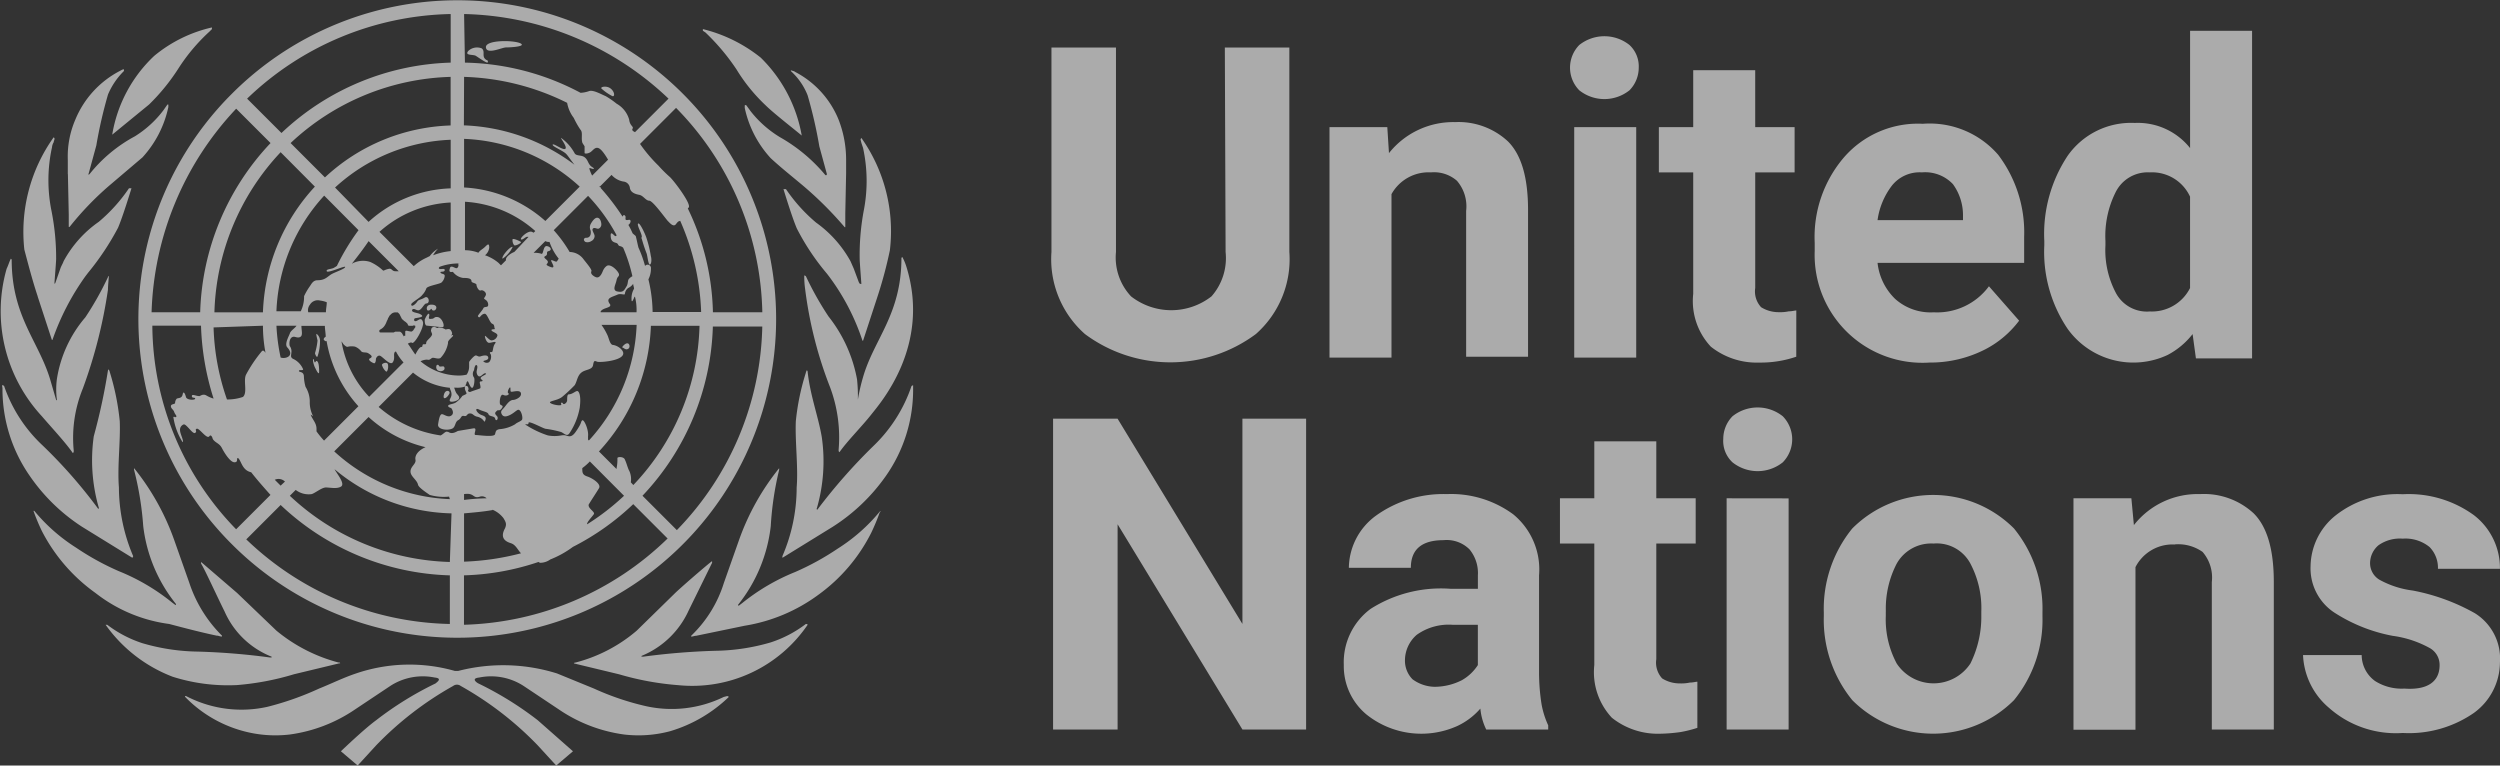 <?xml version="1.0" encoding="utf-8"?><svg xmlns="http://www.w3.org/2000/svg" width="150.7" height="46.148" viewBox="0 0 150.7 46.148">
  <rect x="0" y="0" width="150.7" height="46.148" fill="#333333" stroke="none"/>
  <g id="logo-en" transform="translate(-0.007 0.075)" opacity="0.589">
    <path id="Path_135" data-name="Path 135" d="M135.954,4.61h3.889V16.933a6.017,6.017,0,0,1-2.02,4.949,8.637,8.637,0,0,1-10.3,0,6.017,6.017,0,0,1-2.02-4.949V4.61h3.889V16.933a3.427,3.427,0,0,0,.909,2.677,3.943,3.943,0,0,0,4.848,0A3.49,3.49,0,0,0,136,16.933Zm12.424,7.525A2.554,2.554,0,0,0,146,13.448V23.3h-3.737V9.408h3.485l.1,1.566a4.95,4.95,0,0,1,3.99-1.869,4.371,4.371,0,0,1,3.182,1.162c.808.808,1.212,2.172,1.212,4.141v8.838H150.5V14.458a2.359,2.359,0,0,0-.556-1.818,2.1,2.1,0,0,0-1.566-.505Zm8.384-6.313a1.951,1.951,0,0,1,.556-1.364,2.43,2.43,0,0,1,3.03,0,1.756,1.756,0,0,1,.556,1.364,1.951,1.951,0,0,1-.556,1.364,2.43,2.43,0,0,1-3.03,0A1.951,1.951,0,0,1,156.762,5.822Zm3.99,3.586V23.3h-3.737V9.408ZM170.4,23.246a6.607,6.607,0,0,1-2.222.354,4.448,4.448,0,0,1-2.929-.96,4.02,4.02,0,0,1-1.061-3.182V12.135h-2.071V9.408h2.071V5.974h3.737V9.408H170.3v2.727h-2.374V19.1a1.406,1.406,0,0,0,.354,1.162,1.988,1.988,0,0,0,1.061.3,2.459,2.459,0,0,0,.606-.051c.2,0,.354-.051.455-.051Zm13.434-2.172a6.015,6.015,0,0,1-2.02,1.717,7.261,7.261,0,0,1-3.384.808,6.5,6.5,0,0,1-6.919-6.717v-.505a7.376,7.376,0,0,1,1.768-5.151,5.9,5.9,0,0,1,4.747-2.02,5.457,5.457,0,0,1,4.545,1.869,7.736,7.736,0,0,1,1.566,4.949V17.59H175.3a3.554,3.554,0,0,0,1.061,2.172,3.2,3.2,0,0,0,2.323.808A3.873,3.873,0,0,0,182.014,19Zm-5.858-8.939a2.133,2.133,0,0,0-1.818.808,4.427,4.427,0,0,0-.859,2.071h5.151v-.3a3.174,3.174,0,0,0-.606-1.869A2.3,2.3,0,0,0,177.973,12.135Zm16.515,11.212-.2-1.465a4.61,4.61,0,0,1-1.515,1.263,4.878,4.878,0,0,1-6.01-1.566,8.269,8.269,0,0,1-1.414-5.05v-.253a8.52,8.52,0,0,1,1.414-5.151,4.674,4.674,0,0,1,4.04-1.97,4.025,4.025,0,0,1,3.333,1.515V3.6h3.737V23.347Zm-5.454-6.818a5.511,5.511,0,0,0,.606,2.828,2.117,2.117,0,0,0,2.071,1.162,2.576,2.576,0,0,0,2.424-1.414V13.6a2.521,2.521,0,0,0-2.424-1.465,2.159,2.159,0,0,0-2.071,1.212,5.887,5.887,0,0,0-.606,2.929ZM140.853,26.983V45.72h-3.838L129.49,33.347V45.72H125.6V26.983h3.889l7.525,12.373V26.983ZM151.711,45.72a3.622,3.622,0,0,1-.354-1.263,4.172,4.172,0,0,1-1.414,1.061,5.292,5.292,0,0,1-5.454-.707,3.785,3.785,0,0,1-1.364-2.98,4.007,4.007,0,0,1,1.616-3.384,7.9,7.9,0,0,1,4.8-1.212h1.667v-.808a2.249,2.249,0,0,0-.505-1.566,1.948,1.948,0,0,0-1.566-.556q-1.97,0-1.97,1.667h-3.737a3.949,3.949,0,0,1,1.616-3.131,6.961,6.961,0,0,1,4.293-1.313,6.322,6.322,0,0,1,3.99,1.212,4.3,4.3,0,0,1,1.566,3.687v5.858a12.288,12.288,0,0,0,.152,1.919,5.27,5.27,0,0,0,.4,1.263v.253Zm-3.081-2.576a3.644,3.644,0,0,0,1.616-.4,2.759,2.759,0,0,0,.96-.909V39.407h-1.515a3.313,3.313,0,0,0-2.172.606,2.046,2.046,0,0,0-.707,1.515,1.6,1.6,0,0,0,.455,1.162,2.325,2.325,0,0,0,1.364.455Zm15.808,2.475a7.384,7.384,0,0,1-1.01.253,9.808,9.808,0,0,1-1.212.1,4.448,4.448,0,0,1-2.929-.96,4.02,4.02,0,0,1-1.061-3.182V34.508h-2.071V31.781h2.071V28.347h3.737v3.434h2.374v2.727h-2.374v6.97a1.406,1.406,0,0,0,.354,1.162,1.988,1.988,0,0,0,1.061.3,2.459,2.459,0,0,0,.606-.051c.2,0,.354-.051.455-.051ZM166,28.2a1.951,1.951,0,0,1,.556-1.364,2.43,2.43,0,0,1,3.03,0,1.981,1.981,0,0,1,0,2.778,2.43,2.43,0,0,1-3.03,0A1.757,1.757,0,0,1,166,28.2Zm3.939,3.586V45.72h-3.737V31.781Zm2.121,7.121V38.65a7.663,7.663,0,0,1,1.717-5.05,6.889,6.889,0,0,1,9.747,0,7.663,7.663,0,0,1,1.717,5.05V38.9a7.663,7.663,0,0,1-1.717,5.05,6.889,6.889,0,0,1-9.747,0,7.663,7.663,0,0,1-1.717-5.05Zm3.737-.3v.253a5.622,5.622,0,0,0,.657,2.879,2.661,2.661,0,0,0,4.444,0,6.329,6.329,0,0,0,.657-2.879V38.6a5.741,5.741,0,0,0-.657-2.879,2.293,2.293,0,0,0-2.222-1.212,2.381,2.381,0,0,0-2.222,1.212A5.863,5.863,0,0,0,175.8,38.6Zm17.424-4.04a2.508,2.508,0,0,0-2.374,1.364v9.8h-3.737V31.781H190.6l.152,1.616a4.883,4.883,0,0,1,3.99-1.869,4.413,4.413,0,0,1,3.232,1.162c.808.808,1.212,2.172,1.212,4.141V45.72h-3.737V36.832a2.359,2.359,0,0,0-.556-1.818,2.542,2.542,0,0,0-1.667-.455Zm15.959,7.273a1.164,1.164,0,0,0-.556-1.01,6.36,6.36,0,0,0-2.273-.758,9.816,9.816,0,0,1-3.535-1.414,3.19,3.19,0,0,1-1.414-2.778,3.984,3.984,0,0,1,1.465-3.03,6.027,6.027,0,0,1,4.091-1.313,6.682,6.682,0,0,1,4.293,1.263,4.019,4.019,0,0,1,1.566,3.232h-3.737a1.788,1.788,0,0,0-.505-1.313,2.3,2.3,0,0,0-1.616-.505,2.237,2.237,0,0,0-1.465.4,1.421,1.421,0,0,0-.505,1.061,1.164,1.164,0,0,0,.556,1.01,5.593,5.593,0,0,0,2.02.657,12.307,12.307,0,0,1,3.737,1.364,3.222,3.222,0,0,1,1.515,2.98,3.78,3.78,0,0,1-1.566,3.03,6.881,6.881,0,0,1-4.293,1.212,6.077,6.077,0,0,1-4.444-1.515,4.4,4.4,0,0,1-1.566-3.182h3.535a1.938,1.938,0,0,0,.808,1.566,2.991,2.991,0,0,0,1.768.455c1.364.1,2.121-.4,2.121-1.414Z" transform="translate(-62.114 -1.819)" fill="#fff"/>
    <g id="Group_1760" data-name="Group 1760" transform="translate(0.007 -0.075)">
      <g id="Group_1759" data-name="Group 1759">
        <g id="Group_1758" data-name="Group 1758">
          <g id="Group_1757" data-name="Group 1757">
            <path id="Path_136" data-name="Path 136" d="M54.574,63.8a7.162,7.162,0,0,1-4.7.556,16.324,16.324,0,0,1-3.131-1.061l-2.222-.909a10.861,10.861,0,0,0-5.959-.152h-.2a9.993,9.993,0,0,0-5.959.152c-.758.253-1.465.606-2.222.909A17.791,17.791,0,0,1,27.049,64.4a7.2,7.2,0,0,1-4.7-.556l-.2-.1c-.051,0-.051,0-.051.051a7.648,7.648,0,0,0,3.535,2.071,7.4,7.4,0,0,0,2.778.2,9.17,9.17,0,0,0,3.939-1.515l2.121-1.414a3.6,3.6,0,0,1,2.677-.505c.505.05.1.3.051.354a20.2,20.2,0,0,0-3.586,2.222c-.758.556-2.121,1.869-2.121,1.869l1.01.859,1.111-1.212a20.048,20.048,0,0,1,4.646-3.586.379.379,0,0,1,.455,0,20.048,20.048,0,0,1,4.646,3.586l1.111,1.212,1.01-.859-2.121-1.869a20.2,20.2,0,0,0-3.586-2.222c-.1-.051-.455-.3.051-.354a3.6,3.6,0,0,1,2.677.505l2.121,1.414a9.17,9.17,0,0,0,3.939,1.515,7.4,7.4,0,0,0,2.778-.2A8.626,8.626,0,0,0,54.877,63.8a.176.176,0,0,0-.1-.051l-.2.051M59.523,59.4A7.114,7.114,0,0,1,57.4,60.514a12.391,12.391,0,0,1-3.333.505,41.944,41.944,0,0,0-4.343.354c-.1,0-.152,0-.1-.05a5.334,5.334,0,0,0,2.828-2.727l1.414-2.879v-.1c-.1.051-1.515,1.263-2.172,1.869l-2.374,2.323a9.22,9.22,0,0,1-3.687,1.919h-.05l-.051.051,2.727.657a17.251,17.251,0,0,0,3.586.657,8.415,8.415,0,0,0,7.778-3.636c0-.051-.051-.051-.1-.051m4.444-6.768a10.649,10.649,0,0,1-2.525,2.222,15.9,15.9,0,0,1-2.576,1.414,12.55,12.55,0,0,0-3.182,1.869l-.2.152c-.05,0-.05,0-.05-.05a9.246,9.246,0,0,0,1.97-4.747,18.864,18.864,0,0,1,.505-3.384v-.1a14.726,14.726,0,0,0-2.424,4.343l-.909,2.576a7.458,7.458,0,0,1-1.869,3.081l-.1.1v.051c.1,0,.2-.051.3-.051l2.929-.606a10.217,10.217,0,0,0,4.444-1.869A10.328,10.328,0,0,0,63.463,53.9a12.333,12.333,0,0,0,.505-1.212c.1-.1.05-.1,0-.051m1.919-7.576A8.985,8.985,0,0,1,63.564,48.7a33.755,33.755,0,0,0-3.333,3.788c0,.051-.1,0-.051-.051a10.207,10.207,0,0,0,.3-4.293c-.2-1.212-.707-2.525-.859-3.99l-.051-.051c0,.051-.05.1-.05.152a14.374,14.374,0,0,0-.606,2.929c-.051,1.212.152,2.778.051,3.99a10.482,10.482,0,0,1-.859,4.141v.1l3.03-1.869a11.373,11.373,0,0,0,3.182-3.03,9.052,9.052,0,0,0,1.667-5.3v-.2a.176.176,0,0,0-.1.051" transform="translate(-10.942 -21.79)" fill="#fff"/>
            <path id="Path_137" data-name="Path 137" d="M51.72,25.624h0a9.732,9.732,0,0,0-.051-1.212,8.587,8.587,0,0,0-1.717-3.788A18.77,18.77,0,0,1,48.588,18.2a.176.176,0,0,0-.1-.051,5.234,5.234,0,0,0,.051.808,24.6,24.6,0,0,0,1.515,5.959,8.611,8.611,0,0,1,.505,3.737c0,.1,0,.1.051.152.455-.657,1.364-1.566,1.919-2.273s3.586-4.141,2.121-8.889a3.089,3.089,0,0,0-.253-.606l-.051.051c0,3.434-1.667,4.9-2.323,7.222a11.261,11.261,0,0,0-.3,1.313m.051-7.071-.3-.808-.2-.455a7.022,7.022,0,0,0-2.071-2.323,9.836,9.836,0,0,1-1.818-2.02h-.152c.051.152.505,1.667.808,2.374a14.251,14.251,0,0,0,1.818,2.727l.152.2a13.536,13.536,0,0,1,1.97,3.788.049.049,0,0,0,.051.051l.859-2.626a25.848,25.848,0,0,0,.758-2.828,9.722,9.722,0,0,0-1.717-6.768.176.176,0,0,0-.051.1l.051.2.1.3a9.316,9.316,0,0,1,.05,3.737,14.539,14.539,0,0,0-.253,2.98c0,.152.1,1.414.1,1.465s-.051,0-.1,0M47.73,5.877a3.907,3.907,0,0,1,.96,1.414,27.528,27.528,0,0,1,.707,3.081l.455,1.667c0,.051-.051.1-.1.051a9.923,9.923,0,0,0-2.727-2.273A6.571,6.571,0,0,1,45.255,8.25L45,7.9a.07.07,0,0,0-.1,0v.152a6.477,6.477,0,0,0,1.566,3.03c.657.606,1.364,1.162,2.02,1.717a21.974,21.974,0,0,1,2.424,2.424s.051.051.051,0v-.808l.05-2.424V11.18a6.66,6.66,0,0,0-.455-2.424,5.63,5.63,0,0,0-2.626-2.879c-.051-.051-.152-.051-.253-.1a.156.156,0,0,0,.05.1M42.528,3.5A13.2,13.2,0,0,1,44.4,5.725,10.405,10.405,0,0,0,46.164,7.9c.455.455,1.818,1.515,2.172,1.818a8.668,8.668,0,0,0-2.475-4.7A9.015,9.015,0,0,0,42.376,3.3v.1l.152.1M14.246,42.846a16.326,16.326,0,0,0,3.485-.657l2.727-.657h.051a.049.049,0,0,0-.051-.051h-.051a9.766,9.766,0,0,1-3.737-1.919L14.3,37.29l-2.172-1.869v.1c.2.3.96,1.97,1.414,2.879a5.16,5.16,0,0,0,2.828,2.727c.051.051,0,.051-.1.051a40.837,40.837,0,0,0-4.343-.354,12.391,12.391,0,0,1-3.333-.505,7.115,7.115,0,0,1-2.121-1.111h-.1a8.813,8.813,0,0,0,4.04,3.131,11.012,11.012,0,0,0,3.838.505m-1.162-2.98c.1,0,.152.051.3.051v-.051l-.1-.1a8.031,8.031,0,0,1-1.869-3.081l-.909-2.576a14.726,14.726,0,0,0-2.424-4.343v.1A18.925,18.925,0,0,1,8.64,33.25a9.2,9.2,0,0,0,1.97,4.7c0,.05,0,.1-.051.05l-.2-.152a12.55,12.55,0,0,0-3.182-1.869A15.9,15.9,0,0,1,4.6,34.563a10.649,10.649,0,0,1-2.525-2.222H2.024a12.336,12.336,0,0,0,.505,1.212A10.466,10.466,0,0,0,5.761,37.29a9.146,9.146,0,0,0,4.444,1.869c.96.253,1.919.505,2.879.707M4.953,33.3l3.03,1.869a.176.176,0,0,0,.051-.1,10.669,10.669,0,0,1-.859-4.141c-.1-1.263.1-2.778.051-3.99a14.854,14.854,0,0,0-.606-2.98c0-.051-.051-.1-.051-.152l-.051.051h0a36.522,36.522,0,0,1-.859,3.99,10.324,10.324,0,0,0,.3,4.293c.051.051-.051.1-.051.051A29.817,29.817,0,0,0,2.579,28.4,8.813,8.813,0,0,1,.256,24.816a.176.176,0,0,0-.1-.051c-.051,0,0,.1,0,.2a9.165,9.165,0,0,0,1.667,5.3A11.206,11.206,0,0,0,4.953,33.3M4.4,28.856c.051-.051.051-.051.051-.152A7.861,7.861,0,0,1,5,24.967a29.465,29.465,0,0,0,1.515-5.959c0-.253.051-.707.051-.808-.051,0-.051,0-.051.051a18.77,18.77,0,0,1-1.364,2.424,7.477,7.477,0,0,0-1.717,3.737,4.867,4.867,0,0,0,0,1.212.049.049,0,0,1-.051.051v-.051l-.354-1.212C2.327,22.088.711,20.624.711,17.19L.66,17.139c-.1.2-.152.4-.253.606a9.318,9.318,0,0,0,2.121,8.889c.606.707,1.414,1.566,1.869,2.222M2.276,19.412l.859,2.626a.049.049,0,0,0,.051-.051A15.009,15.009,0,0,1,5.155,18.2l.152-.2A16.02,16.02,0,0,0,7.125,15.27c.3-.707.758-2.222.808-2.374H7.781a9.836,9.836,0,0,1-1.818,2.02,6.86,6.86,0,0,0-2.121,2.374c-.051.152-.152.3-.2.455l-.3.859s-.051.1-.051,0,.1-1.263.1-1.465a14.547,14.547,0,0,0-.3-2.98,9.3,9.3,0,0,1,.051-3.737.718.718,0,0,1,.1-.3c0-.051.051-.152.051-.2s0-.051-.051-.1a9.818,9.818,0,0,0-1.768,6.768c.253.96.505,1.919.808,2.828m1.818-7.374.051,2.424v.758H4.2a18.336,18.336,0,0,1,2.374-2.475l2.02-1.717A6.477,6.477,0,0,0,10.155,8V7.846H10.1L9.852,8.2A6.36,6.36,0,0,1,8.135,9.765a8.843,8.843,0,0,0-2.727,2.273c-.051.051-.1.051-.051-.051l.455-1.667A27.527,27.527,0,0,1,6.519,7.24a4.39,4.39,0,0,1,.96-1.414v-.1c-.1,0-.152.051-.253.1A5.792,5.792,0,0,0,4.549,8.755a5.607,5.607,0,0,0-.455,2.424v.859M6.771,9.664h0L8.993,7.846a12.3,12.3,0,0,0,1.768-2.172A11.192,11.192,0,0,1,12.63,3.453l.152-.152V3.2A8.362,8.362,0,0,0,9.3,4.917,8.4,8.4,0,0,0,6.771,9.664m20.3,15.656c.152-.2-.2-.354-.3,0s.152.253.3,0m3.838-8.889c-.152-.051-.707.606-.606.707a1.679,1.679,0,0,0,.606-.707m.1-.1c.1.051.455-.152.4-.2s-.505-.253-.505-.152a.483.483,0,0,0,.1.354m6.818,6.262c.2-.051.152-.354,0-.354s-.354.253-.3.253.2.152.3.1m-2.475-6.717c-.152,0-.2.152-.051.253a.415.415,0,0,0,.354-.051.341.341,0,0,0,.2-.3c0-.152-.2-.354-.1-.455s.253.051.354,0a.278.278,0,0,0,.152-.253c0-.1-.051-.4-.253-.4s-.4.4-.4.4a.431.431,0,0,0,0,.354c.051.2,0,.455-.253.455" transform="translate(-0.007 -1.546)" fill="#fff"/>
            <path id="Path_138" data-name="Path 138" d="M57.178,16.741a9.565,9.565,0,0,0,.3.909c.051.152.1.707.2.657s.1-.354.051-.505a6.521,6.521,0,0,0-.253-1.061c-.051-.2-.4-.96-.505-.909s.152.505.2.707-.051.1,0,.2M55.41,8.155c.152.051.152-.253-.1-.455s-.657-.1-.556,0a3.038,3.038,0,0,0,.657.455M47.835,5.983c-.354-.2-.051-.505-.3-.707a.77.77,0,0,0-.808.152c-.253.3.3.2.455.3s.657.455.707.4a.1.1,0,0,0-.051-.152m2.02-1.01c-.455-.2-2.121-.2-2.071.253s.96,0,1.212,0,1.263-.051.859-.253m-4.6,19.494c-.1-.051-.253.051-.3-.051s-.152-.051-.152,0a.256.256,0,0,0,.051.253.307.307,0,0,0,.4,0,.154.154,0,0,0,0-.2m-.96-3.384c.152,0,.152-.1.2-.1s0,.1.152.1.3-.354-.152-.354c-.354,0-.3.354-.2.354m.606.4c-.253-.051-.2.1-.4.1-.3.051-.051-.2-.152-.3-.051-.051-.2.2-.253.354,0,.1,0,.3.1.354l.96.1c.2,0,0-.556-.253-.606m-3.131,3.283c.1,0,.152-.3.1-.455s-.354-.051-.354.051a.8.8,0,0,0,.253.4m-4.04,0c0-.1,0-.505-.1-.606s-.1.051-.152.051-.051-.2-.1-.2,0,.3.1.505.253.505.253.253m-.1-.909a2.86,2.86,0,0,0,.152-.909.533.533,0,0,0-.2-.455c-.051,0,0,.152.051.4a4.026,4.026,0,0,1-.152.758c0,.051.1.3.152.2" transform="translate(-18.496 -2.36)" fill="#fff"/>
            <path id="Path_139" data-name="Path 139" d="M22.169,32.74a19.213,19.213,0,1,0,0-27.171,19.173,19.173,0,0,0,0,27.171m-4.8-13.182H20.3a16.033,16.033,0,0,0,.758,4.394,1.794,1.794,0,0,1-.455-.2c-.2-.1-.354.051-.4.051-.2,0-.455-.152-.455,0s.2.051.2.152-.505.1-.556-.1-.152-.4-.2-.152-.253.2-.354.253a.386.386,0,0,0-.1.253c0,.1-.253.051-.253.2s.152.2.2.354.2.253.1.3-.051-.051-.152,0a3.909,3.909,0,0,0,.556,1.515c.1-.051-.152-.505-.152-.707a.338.338,0,0,1,.2-.354c.152-.1.556.606.707.505s-.051-.2.1-.253.606.657.758.455c.1-.152.2.1.2.152.152.253.4.253.556.556s.505.859.758.859.1-.253.2-.253.2.354.354.556a.735.735,0,0,0,.455.3c.354.455.758.909,1.162,1.364l-2.071,2.071a17.74,17.74,0,0,1-5.05-12.272m16.717-4.192-.2.1a2.831,2.831,0,0,0-.758.505L31.057,13.9a6.923,6.923,0,0,1,4.293-1.768v2.929a4.05,4.05,0,0,0-1.061.253,1.885,1.885,0,0,1,.3-.4,1.63,1.63,0,0,0-.505.455m-1.566,4.8h0v.1c0-.1-.051-.152-.1-.253-.051-.051-.1-.1-.152-.1h-.253l-.1.051h-.707c-.1,0-.152,0-.152-.051-.051-.2.253-.051.455-.657.051-.051.051-.152.1-.2l.051-.1.051-.051.051-.051a.371.371,0,0,1,.3-.1h.1l.1.1.152.3c.051.051.1.051.1.1a.7.7,0,0,1,.2.152l.051.051v.051c.051.051.051.051.1.051h.2c.1-.051.1,0,.152,0v.051c0,.051,0,.051-.051.1,0,.051-.05.051-.05.1-.051.051-.1.1-.152.1a2.187,2.187,0,0,1-.253-.051c-.051,0-.1,0-.1.051v.253m-5.555,4.848a1.849,1.849,0,0,1-.2-.909,1.7,1.7,0,0,0-.253-.859,2.535,2.535,0,0,1-.1-.606c0-.354-.3-.253-.3-.354s.253,0,.253-.1a1.218,1.218,0,0,0-.556-.606c-.253-.1-.152-.253-.152-.4a.544.544,0,0,0-.1-.4c-.051-.2,0-.556.253-.556.1,0,.253.1.4,0s.051-.4.051-.657h1.414c0,.2.051.455.051.657-.1.051-.152.152-.1.2s.1.1.152.051a7.814,7.814,0,0,0,1.919,3.939l-2.071,2.071a5.367,5.367,0,0,1-.455-.556V25.77c0-.354-.253-.556-.354-.859M25.1,21.478a11.72,11.72,0,0,1-.253-1.919h1.212c-.1.152-.354.3-.4.455s-.354.657-.152.859c.455.505-.1.707-.4.606m.253,7.475L25.1,29.2l-.354-.354a.551.551,0,0,1,.606.1m3.131-12.979c-.051,0-.051.051-.1.051-.152.152-.556.1-.505.253s1.111-.354,1.111-.253-.455.253-.758.4-.4.4-.909.4c-.253,0-.354.2-.455.354a3.767,3.767,0,0,0-.354.606,1.981,1.981,0,0,1-.2.909H24.846a10.918,10.918,0,0,1,2.879-6.97L29.795,13.8a13.808,13.808,0,0,0-1.313,2.172M30.4,14.457l1.818,1.818h-.2c-.2,0-.2-.152-.354-.152-.3.051-.354.152-.4.1a2.831,2.831,0,0,0-.758-.505,1.385,1.385,0,0,0-1.01.051c-.051,0-.051.051-.1.051.354-.455.707-.909,1.01-1.364m-2.525,3.687c0,.2-.051.4-.051.606H26.765a.515.515,0,0,1,.1-.455.547.547,0,0,1,.606-.253,1.561,1.561,0,0,1,.4.1m.909,2.374.1.152c.1.1.2.2.3.152a1.078,1.078,0,0,1,.4,0,.906.906,0,0,1,.354.253c.1.152.3.051.455.152s.3.2.1.3.2.3.253.3.1-.1.1-.253c0-.051.1-.253.253-.2s.606.606.758.4.051-.455.1-.556a.109.109,0,0,1,.1-.1,3.037,3.037,0,0,0,.455.657l-2.071,2.071a6.351,6.351,0,0,1-1.667-3.333M30.4,13.3l-2.02-2.071a10.918,10.918,0,0,1,6.97-2.879v2.929A7.71,7.71,0,0,0,30.4,13.3m-2.626-2.677L25.7,8.549a14.667,14.667,0,0,1,9.646-3.99V7.488a11.634,11.634,0,0,0-7.576,3.131m-.606.556a11.741,11.741,0,0,0-3.131,7.576H21.108A14.667,14.667,0,0,1,25.1,9.1Zm-3.131,8.384a8.752,8.752,0,0,0,.152,1.616c-.051,0-.051-.152-.2-.1a8.294,8.294,0,0,0-.96,1.414c-.2.354.1,1.111-.2,1.364a2.86,2.86,0,0,1-.909.152h-.051a14.349,14.349,0,0,1-.808-4.343ZM35.3,37.538a18.21,18.21,0,0,1-12.272-5.1L25.1,30.366a15.473,15.473,0,0,0,10.2,4.242Zm0-3.737a14.667,14.667,0,0,1-9.646-3.99l.354-.354a1.278,1.278,0,0,0,.96.253c.2-.051.606-.4.859-.4s.657.1.909-.051-.152-.657-.3-.909c-.051-.051-.051-.1-.1-.152A11.362,11.362,0,0,0,35.4,30.871Zm0-3.788a10.918,10.918,0,0,1-6.97-2.879L30.4,25.063a7.79,7.79,0,0,0,3.434,1.818c-.455.2-.657.505-.606.758s-.3.4-.3.707.4.505.455.808c.05.152.4.4.707.606a3.114,3.114,0,0,0,1.162.1Zm-.1-4.04c-.152-.1-.253.1-.455.2a7.285,7.285,0,0,1-3.737-1.717l2.071-2.071A4.109,4.109,0,0,0,35.3,23.3c0,.1.1.2.1.4s-.152.3-.1.4.505,0,.556-.152-.152-.253-.2-.4c-.051-.1-.051-.152-.1-.253H35.7a1.4,1.4,0,0,0,.455-.051.109.109,0,0,0,.1-.1c0-.051.051-.1.051-.152s.051-.051.051-.1h0l.051.051c.051.1.152.4.253.354s.152-.505.1-.606a.379.379,0,0,1,0-.455c0-.051.05-.354.152-.3s0,.3,0,.4c0,.152.1.354.253.253.1-.051.2-.2.3-.152s-.253.152-.3.253.152.152.1.2-.1,0-.152.051.1.354,0,.4-.455.152-.556.2-.2-.051-.152-.1,0-.253-.1-.253-.1.051-.1.152.1.253.1.3-.152.1-.253.152a1.537,1.537,0,0,1-.4.4c-.152.1-.455.1-.455.2s.152.1.2.152c.1.152.152.354-.051.455s-.455-.152-.556-.1-.152.3-.2.606.556.4.859.253c.2-.1.152-.4.354-.505s.152-.3.354-.253.152-.152.354-.152.2.152.455.2c.4.1.4.4.455.253s.1-.253-.2-.354-.455-.455-.2-.354c.3.152.556.152.606.3s.354.1.4.253c.051.253.253,0,.1-.152s-.1-.2,0-.3.152.051.3-.152-.051-.152-.1-.253,0-.657.2-.556.4-.051.3-.1.05-.354.1-.354,0,.2.051.253.556-.152.606.1-.354.4-.455.4c-.2,0-.354.2-.505.4s-.3.253-.2.455.3.152.505.051.354-.253.455-.3c.2-.1.354.505.253.606s-.3.152-.4.253a2.144,2.144,0,0,1-.96.3c-.2.051-.2.1-.253.3s-.96.051-1.162.051.152-.455-.152-.4l-.909.152c-.051,0-.354.253-.606.051m2.677,4.7a1.641,1.641,0,0,1,.657.505c.152.253.2.354.1.606-.253.455-.152.758.354.909.3.1.4.4.606.606a15.665,15.665,0,0,1-3.434.505V30.871c.556-.051,1.162-.1,1.717-.2m-1.717-.606V29.71c.657-.1.505.3.96.152a.393.393,0,0,1,.4.1,12.383,12.383,0,0,0-1.364.1m0,7.525v-2.98a15.321,15.321,0,0,0,4.495-.808.186.186,0,0,0,.152.05,1.059,1.059,0,0,0,.556-.2,5.929,5.929,0,0,0,1.364-.758,15.317,15.317,0,0,0,3.636-2.576l2.071,2.071a18.313,18.313,0,0,1-12.272,5.2M44.34,11.175l.707-.707a1.251,1.251,0,0,0,.707.4.434.434,0,0,1,.4.4c.051.253.3.354.556.4s.4.354.606.354.859.909,1.111,1.212c.152.152.354.4.505.2s.152-.152.253-.2a14.841,14.841,0,0,1,1.263,5.5H47.522a8.775,8.775,0,0,0-.253-1.97,1.4,1.4,0,0,0,.152-.657.2.2,0,0,0-.354-.152,7.208,7.208,0,0,0-.4-1.111c-.051-.2-.1-.455-.152-.657,0-.051-.1-.1-.2-.2a4.693,4.693,0,0,0-.253-.505c.152-.1.2-.354,0-.3-.3.051-.1-.152-.2-.253s-.1,0-.152.051a14.063,14.063,0,0,0-1.313-1.717v-.051c-.1,0-.1-.051-.051-.051M46.108,28.3c-.1-.2-.152-.455-.253-.657-.05-.2-.455-.2-.455-.1a2.459,2.459,0,0,1-.051.606v.051l-1.061-1.061a11.741,11.741,0,0,0,3.131-7.576H50.35a14.439,14.439,0,0,1-3.99,9.6L46.209,29a1.211,1.211,0,0,0-.1-.707m-2.424,2.02c.152-.253.455-.707.606-.96s-.4-.606-.707-.707-.3-.253-.3-.505a3.267,3.267,0,0,0,.455-.4L45.8,29.811a14.506,14.506,0,0,1-2.222,1.717c-.051-.1.3-.455.4-.606s-.4-.354-.3-.606m1.263-12.07c-.253-.354.1-.4.455-.556.2-.1.455.051.455-.051a.511.511,0,0,1,.2-.354.742.742,0,0,0,.3-.253c0,.1.051.2.051.3a1.151,1.151,0,0,0-.152.556c0,.152,0,.354.152,0,0-.051.051-.051.051-.1a3.271,3.271,0,0,1,.1.96H44.39V18.7c.152-.253.707-.2.556-.455m.4-4.141a.049.049,0,0,1-.051.051c-.05.051-.3-.354-.3-.051s.1.4.3.455.1.152.253.2a.383.383,0,0,1,.2.1,9.745,9.745,0,0,1,.556,1.717.7.7,0,0,0-.2.152c-.1.1-.05.3-.152.455-.152.253-.2.4-.606.3-.253-.1-.051-.4,0-.657s.152-.2.152-.354-.505-.707-.758-.505-.2.4-.4.606c-.1.1-.2.1-.354,0s-.2-.2-.152-.3-.354-.556-.505-.758a1.054,1.054,0,0,0-.808-.4,7.938,7.938,0,0,0-.96-1.313l2.071-2.071A10.892,10.892,0,0,1,45.35,14.1m-3.485,1.414-.1.152c-.051.1-.3-.1-.354-.051s.354.556-.05.4-.152-.152-.152-.3-.354-.253-.152-.354,0-.253.2-.3.152-.253-.1-.3-.2.556-.354.455a1.4,1.4,0,0,0-.455-.051l.707-.707a.455.455,0,0,0,.253.051,3.253,3.253,0,0,0,.556,1.01M41.057,25.77a6.494,6.494,0,0,1,.96.2c.2.1.354.3.505.051a3.985,3.985,0,0,0,.606-1.515c.1-.758-.051-1.01-.152-1.01s-.3.2-.505.2c-.1,0-.1.2-.1.354s-.2.3-.253.2-.152-.051-.1.051-.4.051-.606-.051c-.3-.152.354-.152.657-.4a9.7,9.7,0,0,0,.758-.707c.152-.253.152-.556.4-.758s.657-.152.707-.455.1-.253.253-.2,1.566-.051,1.566-.505c0-.2-.3-.455-.606-.505-.2,0-.253-.4-.354-.606a3.767,3.767,0,0,0-.354-.606h2.121a10.918,10.918,0,0,1-2.879,6.97l-.051-.051v-.2c.051-.4-.253-1.061-.354-.96s0,.1-.3.556c-.1.152-.253.4-.455.4s-.2-.1-.505-.051a2.174,2.174,0,0,1-.808,0,5.613,5.613,0,0,1-1.364-.657c.051-.051.2.051.2-.1s.808.3,1.01.354m7.929,6.111-2.071-2.071a15.473,15.473,0,0,0,4.242-10.2h2.98a18.125,18.125,0,0,1-5.151,12.272M54.138,18.75h-2.98a15.037,15.037,0,0,0-1.515-6.262l.051-.051c.2-.2-.96-1.717-1.162-1.869a7.994,7.994,0,0,1-.657-.657A9.007,9.007,0,0,1,46.764,8.6l2.172-2.172a18.068,18.068,0,0,1,5.2,12.323M36.158.771a18.433,18.433,0,0,1,12.323,5.1l-2.02,2.02c-.1-.051-.2-.1-.152-.2.1-.152-.152-.152-.2-.556a1.6,1.6,0,0,0-.758-.96,5.123,5.123,0,0,0-.657-.455c-.253-.1-.758-.4-1.01-.3a1.794,1.794,0,0,1-.505.1A15.4,15.4,0,0,0,36.209,3.7Zm0,3.788A14.87,14.87,0,0,1,42.37,6.124a2.1,2.1,0,0,0,.4.909,5.047,5.047,0,0,0,.4.707c.152.152.05.455.1.707,0,.1.1.2.152.3v.4c0,.051.2.051.354-.051s.253-.3.455-.253.455.455.606.707l-.96.96c-.1-.2-.2-.455-.152-.455s.152.051.2.051c.2,0-.152-.152-.152-.2-.152-.152-.152-.354-.354-.505s-.505-.051-.606-.253a2.768,2.768,0,0,0-.808-.909c-.051,0,.4.556.253.657s-.707-.354-.758-.253.606.354.808.556c.1.1.3.4.505.657a11.753,11.753,0,0,0-6.667-2.374Zm0,3.737a10.918,10.918,0,0,1,6.97,2.879l-2.071,2.071a8.022,8.022,0,0,0-4.9-2.02Zm0,3.788a6.974,6.974,0,0,1,4.293,1.768l-.1.1-.1-.051c-.253-.1-.758.4-.657.455s.3-.2.4-.152h.051l-.859.909c-.253.1-.505.3-.505.455v.051l-.3.3-.152-.152a2.561,2.561,0,0,0-.808-.455.68.68,0,0,0,.253-.455c0-.3-.1-.2-.253-.051s-.3.2-.4.354a2.287,2.287,0,0,0-.808-.152V12.084ZM35.8,15.821a.222.222,0,0,1-.051.253h0c-.1.1-.4-.253-.455.051-.1.3.2.152.2.2a.937.937,0,0,0,.606.354c.2,0,.505,0,.505.2,0,.1.253.1.3.2,0,.152.152.4.253.354s.253.051.3.152,0,.152-.051.253c-.152.152.152.1.2.4s-.253.1-.3.3c-.1.152-.2.253-.3.4-.05.051.051.152.1.1s.152-.2.3-.2.3.556.455.606.1.253.152.3-.253,0-.2.1.354.152.354.3a.378.378,0,0,1-.354.3c-.152,0-.4-.354-.4-.253s.1.4.253.4.505-.152.354.051-.1.505-.2.505-.152,0-.05.152a.515.515,0,0,1-.1.455.284.284,0,0,1-.354-.051c0-.051.3-.051.3-.2s-.152-.2-.455-.1c-.152.051-.2-.051-.3-.051s-.4.354-.4.4,0,.152,0,.253a.853.853,0,0,1-.152.505,2.072,2.072,0,0,1-.556.051,3.58,3.58,0,0,1-2.222-.859.951.951,0,0,1,.4-.1c.152.051.2-.051.3-.1s.354.1.505,0a1.73,1.73,0,0,0,.455-.909c-.051-.152.354-.4.3-.455s-.1.051-.1,0,.1-.051,0-.253-.253-.1-.354-.1c-.152-.1-.4-.152-.455-.1s-.2-.1-.253-.051a.161.161,0,0,0-.152.152c-.051.1.051.2.051.3-.051.2-.354.354-.354.505s-.152.051-.2.1,0,.152-.1.152-.253.253-.354.455c-.152-.2-.3-.455-.455-.657.1-.051.2-.1.253-.051.152.1.758-.96.657-1.263s-.253-.1-.4-.051-.152-.1-.1-.152.707-.051.354-.253c-.152-.1-.556-.1-.505-.253s.253,0,.3,0c.253.1.4-.4.556-.4.253,0,.152-.505-.1-.354s-.354.1-.455.253-.354.354-.354.152c0-.1.556-.4.657-.556a1.1,1.1,0,0,0,.253-.4c.051-.152.758-.253.909-.354a.623.623,0,0,0,.2-.4c0-.152-.2-.1-.253-.2s.253,0,.253-.152-.253,0-.354-.1c0-.051,0-.051.051-.1a3.247,3.247,0,0,1,1.111-.2h.1M35.35.771V3.7a15.473,15.473,0,0,0-10.2,4.242L23.078,5.872A18.21,18.21,0,0,1,35.35.771M22.421,6.478l2.071,2.071a15.473,15.473,0,0,0-4.242,10.2H17.32a18.7,18.7,0,0,1,5.1-12.272" transform="translate(-8.183 0.075)" fill="#fff"/>
          </g>
        </g>
      </g>
    </g>
  </g>
</svg>
